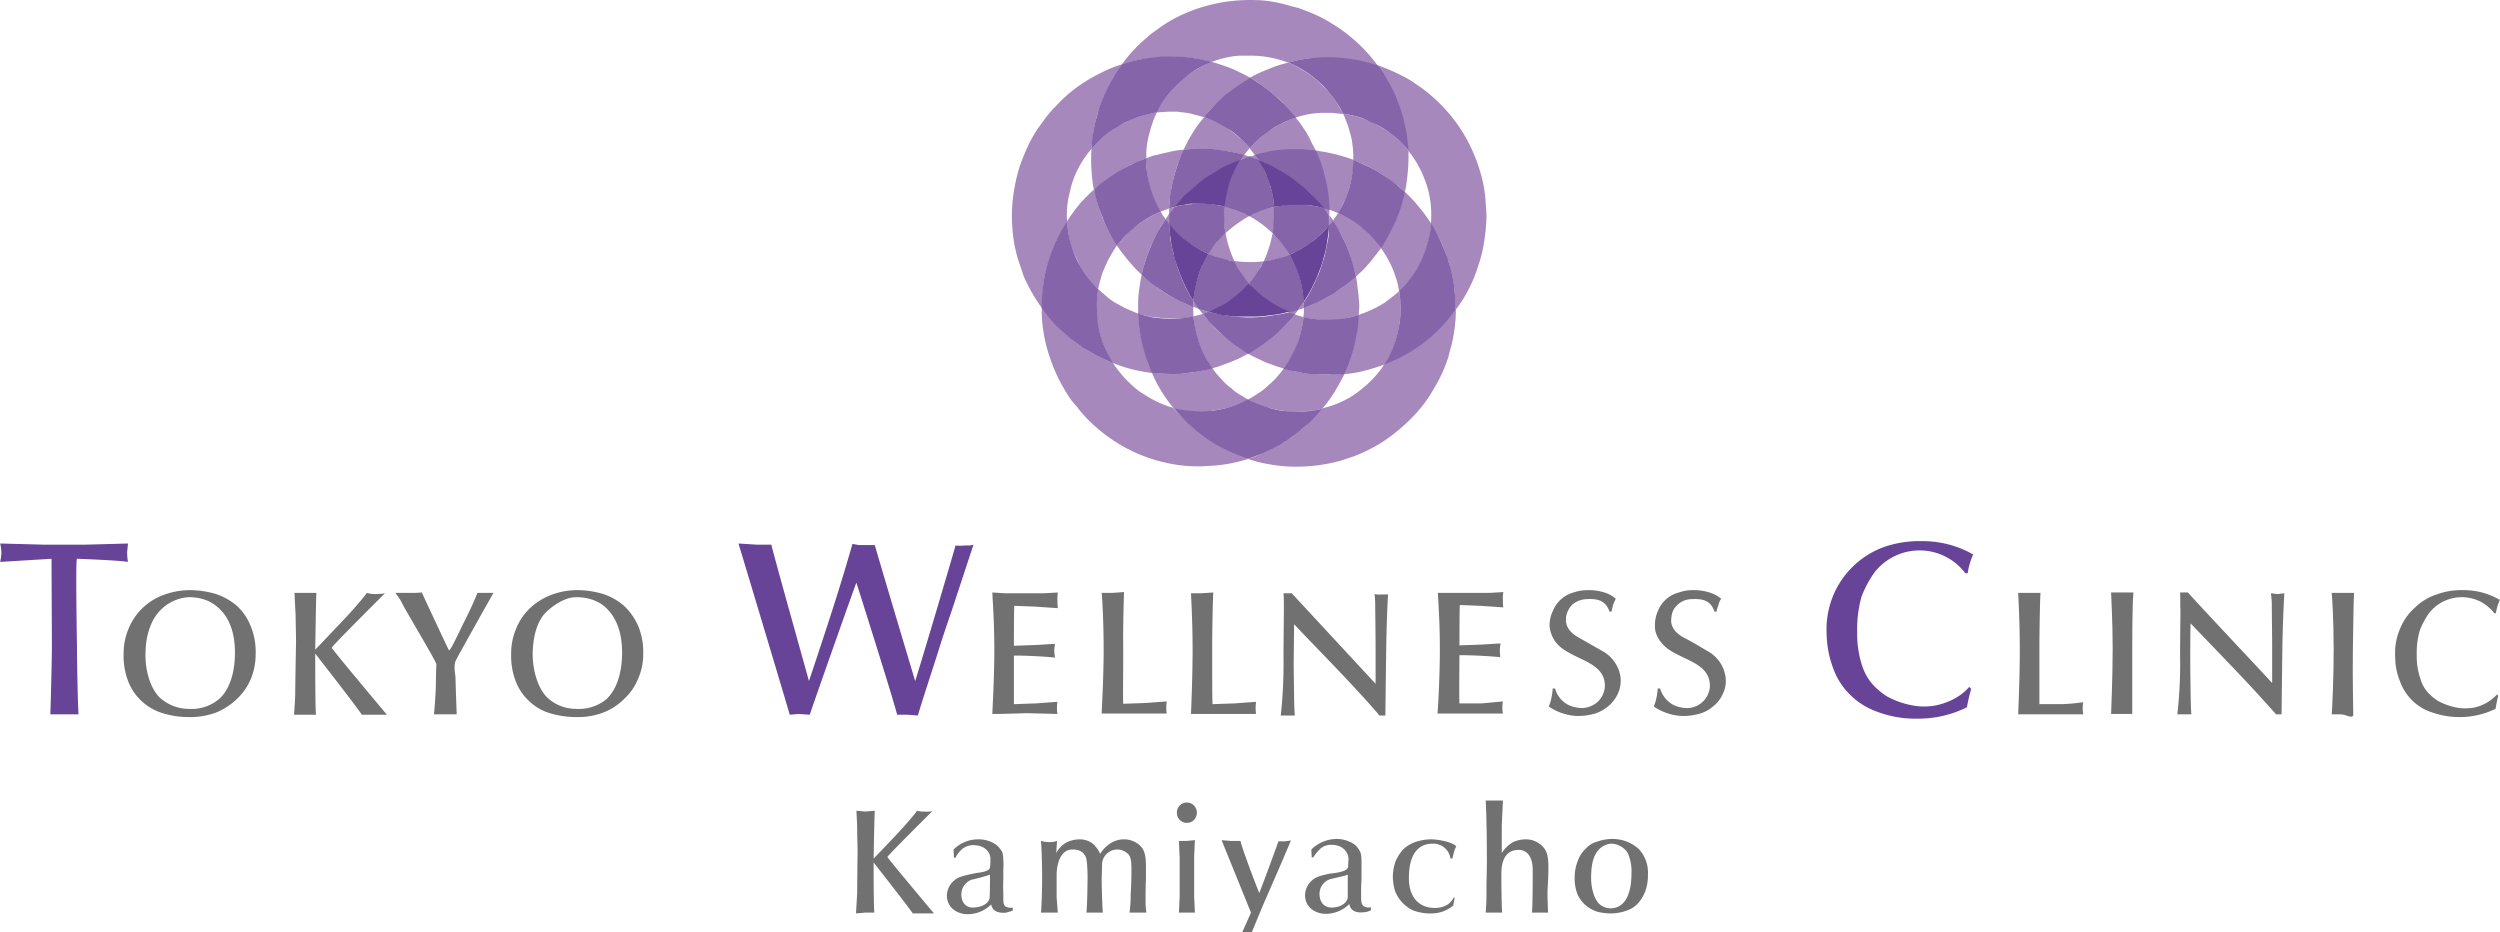 <svg xmlns="http://www.w3.org/2000/svg" width="225mm" height="83.9mm" viewBox="0 0 637.9 237.9"><defs><style>.cls-1{fill:#a688bd;}.cls-2{fill:#8564a9;}.cls-3{fill:#674498;}.cls-4{fill:#727171;}</style></defs><g id="レイヤー_4" data-name="レイヤー 4"><path class="cls-1" d="M304.5,76.8v1.5l.8.3.8.3Z"/><path class="cls-1" d="M331.2,79.1l1.5-.5V76.9Z"/><path class="cls-1" d="M328.7,16l1.6-.4a29.8,29.8,0,0,1,4.7-.8h6.4a39.2,39.2,0,0,1,5.1.7,46.9,46.9,0,0,1,5.1,1.3,45.5,45.5,0,0,0-3.8-4.5,43.6,43.6,0,0,0-5.1-4.4,46.6,46.6,0,0,0-6.5-3.9c-1.7-.8-3.2-1.3-4.7-1.9l-2.3-.6A34.6,34.6,0,0,0,322.1.1a45.4,45.4,0,0,0-8.2.2,41,41,0,0,0-11.7,3.2,34.9,34.9,0,0,0-7.3,4.3,19.9,19.9,0,0,0-2.4,1.9,37.1,37.1,0,0,0-6.3,6.8,32.4,32.4,0,0,1,6.9-1.6,37.8,37.8,0,0,1,5.6-.4,35.2,35.2,0,0,1,7.5.7l3,.6,1.4-.5a23.7,23.7,0,0,1,5.7-1.1h2.6A26.8,26.8,0,0,1,328.7,16Z"/><path class="cls-1" d="M278.5,37.9a42.6,42.6,0,0,0,0,5.5,35.8,35.8,0,0,0,.6,5l1.6-1.3a32.9,32.9,0,0,1,4.7-3.3,38.1,38.1,0,0,1,7.1-3.4,20.3,20.3,0,0,1,.2-3.7,22.2,22.2,0,0,1,.7-3.1,21.9,21.9,0,0,1,.7-2.3,19.8,19.8,0,0,1,1.1-2.6,18.1,18.1,0,0,0-3.2.6l-1.8.6-2.3.9L285,32.3a27.8,27.8,0,0,0-3.9,2.9A18.4,18.4,0,0,0,278.5,37.9Z"/><path class="cls-1" d="M285,62.7l1,1.4,1.8,2.3,1.5,1.7c.9,1,2,2,2,2s.3-1,.6-2.2a18,18,0,0,1,.9-2.8,22.6,22.6,0,0,1,1.3-3.3,34.3,34.3,0,0,1,3.3-5.9l-.8-1.1a5.4,5.4,0,0,1-.4-.8,18,18,0,0,0-2.5,1.2,22.1,22.1,0,0,0-3.3,2.1,20.9,20.9,0,0,0-3.4,3.1A21.7,21.7,0,0,0,285,62.7Z"/><path class="cls-1" d="M359.4,38.5a43.8,43.8,0,0,1-.2,5.5,44.8,44.8,0,0,1-.7,5l-1.6-1.4a52.7,52.7,0,0,0-4.6-3.3,32.2,32.2,0,0,0-7-3.4,22.5,22.5,0,0,0-.2-3.9,13.2,13.2,0,0,0-.6-3,21.9,21.9,0,0,0-.7-2.3c-.7-1.9-1.1-2.7-1.1-2.7a27.2,27.2,0,0,1,3.3.7l1.9.6,2.1.8,2.7,1.5a22.1,22.1,0,0,1,4.1,3.1A14.7,14.7,0,0,1,359.4,38.5Z"/><path class="cls-1" d="M352.4,63.3l-1,1.3-1.8,2.3L348,68.7l-2,1.9a20.5,20.5,0,0,0-.6-2.2l-.8-2.9a28.1,28.1,0,0,0-1.3-3.3,46.8,46.8,0,0,0-3.2-5.9l.8-1.1.5-.8a20.3,20.3,0,0,1,2.4,1.1,29.2,29.2,0,0,1,3.4,2.3,25.2,25.2,0,0,1,3.3,3A16.1,16.1,0,0,1,352.4,63.3Z"/><path class="cls-1" d="M314.9,66.6a30.3,30.3,0,0,0,7.5.1,25.9,25.9,0,0,1-3.7,5.7A21,21,0,0,1,314.9,66.6Z"/><path class="cls-1" d="M328.8,79.7l1.5.6.5-.6.5-.7Z"/><path class="cls-1" d="M339.2,55V53.5l-.7-.2-.7-.2Z"/><path class="cls-1" d="M278.5,38a11.1,11.1,0,0,1,.2-1.8,43.8,43.8,0,0,1,.7-4.6l.7-2.8c.2-.4.3-.9.5-1.4s.4-1.2.7-1.9a33,33,0,0,1,2.2-4.6,49.6,49.6,0,0,1,2.8-4.5,31.8,31.8,0,0,0-5.4,2.2,43.6,43.6,0,0,0-5.9,3.5,37.2,37.2,0,0,0-5.6,5,26.9,26.9,0,0,0-3.2,3.8l-1.4,1.9a35.7,35.7,0,0,0-3.4,6.5,34.9,34.9,0,0,0-2.4,7.9,39.2,39.2,0,0,0-.6,12,33.6,33.6,0,0,0,1.8,8.3l1,3a44.6,44.6,0,0,0,4.7,8.2,53.5,53.5,0,0,1,.5-7.3,52.5,52.5,0,0,1,1.4-5.4,41.4,41.4,0,0,1,3-7c.9-1.6,1.5-2.5,1.5-2.5a12.6,12.6,0,0,1-.1-1.6,22.7,22.7,0,0,1,.7-5.6c.2-.8.4-1.8.7-2.7A25.1,25.1,0,0,1,278.5,38Z"/><path class="cls-1" d="M283.9,92.6a35.3,35.3,0,0,0,5.2,1.7,49.7,49.7,0,0,0,4.9.9l-.8-1.9a36.7,36.7,0,0,1-1.6-5.4,37.1,37.1,0,0,1-1.1-7.8L287,78.6l-2.7-1.5a18.9,18.9,0,0,1-1.9-1.4l-2.3-2s0,.3-.3,3.4a13.4,13.4,0,0,0,0,2c0,.7.1,1.7.1,2.4s.4,2.2.6,3.2,1,3.3,1.6,4.7A13.1,13.1,0,0,0,283.9,92.6Z"/><path class="cls-1" d="M309.3,94l1.7-.5,2.7-1,2.2-.9,2.7-1.4-2.2-1.3L314,87.1l-2.7-2.2a47.3,47.3,0,0,1-4.4-4.8l-1.4.4-1,.2s.1,1.2.3,2.7a37.5,37.5,0,0,0,1,3.9,22.6,22.6,0,0,0,1.9,4.1A16,16,0,0,0,309.3,94Z"/><path class="cls-1" d="M309.2,15.8a51.1,51.1,0,0,1,5.3,1.8c2.9,1.3,4.6,2.3,4.6,2.3L317.2,21a37.5,37.5,0,0,0-4.6,3.4,40.2,40.2,0,0,0-5.4,5.5l-3.7-1-3.1-.4H298l-2.9.2a30.4,30.4,0,0,1,1.7-2.9,16.7,16.7,0,0,1,1.2-1.6,20.9,20.9,0,0,1,1.4-1.7l2.2-2.2a34.4,34.4,0,0,1,4.2-2.9A21.5,21.5,0,0,1,309.2,15.8Z"/><path class="cls-1" d="M330.6,30l1.2,1.5,1.6,2.4c.3.6.8,1.4,1.1,2.1s1.3,2.5,1.3,2.5l-2.3-.2h-3l-3.6.2a40,40,0,0,0-6.6,1.2l-.8-1a4.5,4.5,0,0,0-.7-.9l1.9-1.9a29.9,29.9,0,0,1,3.2-2.6,27.3,27.3,0,0,1,4-2.2A21.8,21.8,0,0,1,330.6,30Z"/><path class="cls-1" d="M322.4,66.8a30.4,30.4,0,0,0,2.3-7.2c2.1,1.6,4.4,5.4,4.4,5.4A29.9,29.9,0,0,1,322.4,66.8Z"/><path class="cls-1" d="M339.1,57.6l1.1-1.3-.5-.7-.5-.7Z"/><path class="cls-1" d="M318.9,40l-1.5-.5s0,.1-.4.6l-.5.7Z"/><path class="cls-1" d="M283.9,92.5l-1.6-.6c-1-.5-2.5-1.2-4.2-2.2l-2.4-1.5-1.2-.9L272.8,86a30.1,30.1,0,0,1-3.6-3.5c-2.1-2.2-3.4-4.1-3.4-3.9a33.5,33.5,0,0,0,.4,5.8,37.4,37.4,0,0,0,1.6,6.6,42.1,42.1,0,0,0,3,7c.9,1.6,1.7,2.9,2.6,4.2l1.6,1.9a34.4,34.4,0,0,0,5,5.2,42,42,0,0,0,6.7,4.7,40,40,0,0,0,11.3,4.2,36.1,36.1,0,0,0,8.6.8l3.5-.2a37.9,37.9,0,0,0,8.4-1.7,38.5,38.5,0,0,1-6.4-2.7,50.3,50.3,0,0,1-4.8-3,34.7,34.7,0,0,1-5.7-4.9l-2.2-2.4-1.3-.4a28.8,28.8,0,0,1-5.3-2.5l-2.2-1.4A29.5,29.5,0,0,1,283.9,92.5Z"/><path class="cls-1" d="M337.4,104.3a34.6,34.6,0,0,0,3.2-4.4c1.6-2.7,2.5-4.5,2.5-4.5l-2.2.2c-1.4,0-3.5.1-5.8-.1a35.7,35.7,0,0,1-7.5-1.5,32.7,32.7,0,0,1-2.5,3l-2.3,2.1a10.5,10.5,0,0,1-2,1.4,15.9,15.9,0,0,1-2.3,1.4,18.2,18.2,0,0,0,2.9,1.4l1.7.6,2.3.6,3.2.5a29.6,29.6,0,0,0,5.1-.1A17.4,17.4,0,0,0,337.4,104.3Z"/><path class="cls-1" d="M346.7,80.5s0-.6.1-1.6,0-1.7-.1-2.8a23,23,0,0,0-.3-2.6c-.1-1.4-.4-3-.4-3l-1.9,1.7-2.4,1.7-3,1.9a34.5,34.5,0,0,1-6,2.7v1.4a5.9,5.9,0,0,0-.1,1.1l2.5.4a24.1,24.1,0,0,0,4,.3,20.9,20.9,0,0,0,4.6-.5Z"/><path class="cls-1" d="M272.3,56.4a50.7,50.7,0,0,1,3.3-4.5,48.3,48.3,0,0,1,3.6-3.6l.5,2.1a44.5,44.5,0,0,0,1.7,5.4,37.4,37.4,0,0,0,3.6,6.8s-.9,1.3-2,3.3a25.1,25.1,0,0,0-1.3,2.8,10.6,10.6,0,0,0-.8,2.3,18.9,18.9,0,0,0-.7,2.9,25.7,25.7,0,0,1-2.4-2.6c-.2-.4-.8-1.1-1.1-1.6a19.9,19.9,0,0,1-1.2-1.9L274.2,65a17.6,17.6,0,0,1-1.5-4.9A15.3,15.3,0,0,1,272.3,56.4Z"/><path class="cls-1" d="M292.4,40.4l1.6-.6,2.9-.7,2.2-.5a23.4,23.4,0,0,1,2.9-.4l-.9,2.2a29.1,29.1,0,0,0-1,2.8,33.7,33.7,0,0,0-.9,3.4,43,43,0,0,0-.9,6.6l-1.3.5-.9.3-1.3-2.3a27.7,27.7,0,0,1-1.4-3.8,20.6,20.6,0,0,1-.8-4.4C292.4,41.7,292.4,40.4,292.4,40.4Z"/><path class="cls-1" d="M324.8,59.6a28.3,28.3,0,0,0-6.1-4.5,24.9,24.9,0,0,1,6.4-2.3,18,18,0,0,1,.1,3.2A15.9,15.9,0,0,1,324.8,59.6Z"/><path class="cls-1" d="M321.1,40.8l-.8-1.3-.7.3-.8.2Z"/><path class="cls-1" d="M298.3,54.6l-.9,1.3s0,.1.4.6l.6.7Z"/><path class="cls-1" d="M337.4,104.2l-1.1,1.3-3.4,3.4a23.1,23.1,0,0,1-2.3,1.8l-1,.8-1.8,1.2a41.3,41.3,0,0,1-4.5,2.5,37.2,37.2,0,0,1-4.9,1.9,31.5,31.5,0,0,0,5.6,1.4,37.1,37.1,0,0,0,6.7.6,41.6,41.6,0,0,0,7.7-.7,30.6,30.6,0,0,0,4.8-1.2l2.4-.8a43.1,43.1,0,0,0,6.5-3.2,41.9,41.9,0,0,0,6.5-5,35.7,35.7,0,0,0,7.5-9.4,35.9,35.9,0,0,0,3.5-7.8c.2-.9.5-2,.8-3a41.1,41.1,0,0,0,1.1-9.1,36,36,0,0,1-4.7,5.3A36.4,36.4,0,0,1,356,91.7l-2.8,1.2a10.8,10.8,0,0,1-.8,1.3,28.4,28.4,0,0,1-4,4.3l-2.1,1.7A24.8,24.8,0,0,1,337.4,104.2Z"/><path class="cls-1" d="M365.2,57.1a38.1,38.1,0,0,0-3.4-4.6,32.8,32.8,0,0,0-3.4-3.6l-.5,2a33.7,33.7,0,0,1-1.8,5.4,40.5,40.5,0,0,1-3.8,6.9,29.7,29.7,0,0,1,2,3.2,25.1,25.1,0,0,1,1.3,2.8l.8,2.3a25.2,25.2,0,0,1,.6,2.9,15.9,15.9,0,0,0,2.2-2.3l1.2-1.5c.3-.5.9-1.4,1.2-2a27.4,27.4,0,0,0,1.5-2.9,35.3,35.3,0,0,0,1.6-4.9A20.3,20.3,0,0,0,365.2,57.1Z"/><path class="cls-1" d="M345.4,40.8l-1.7-.6-2.8-.8-2.3-.5-2.9-.5s.5,1.1.9,2.3.6,1.8.9,2.8a29.7,29.7,0,0,1,.9,3.5,50,50,0,0,1,.8,6.5l1.3.5,1,.4a22,22,0,0,0,1.2-2.4,15.8,15.8,0,0,0,1.5-3.7,31,31,0,0,0,1-4.5A28.5,28.5,0,0,0,345.4,40.8Z"/><path class="cls-1" d="M299.4,104.1a38,38,0,0,1-3.2-4.5,34.1,34.1,0,0,1-2.3-4.5l2.1.2a53.3,53.3,0,0,0,5.7,0,34.6,34.6,0,0,0,7.6-1.4,20.2,20.2,0,0,0,2.5,3,12,12,0,0,0,2.3,2.1,11.2,11.2,0,0,0,1.9,1.5l2.5,1.5a19.8,19.8,0,0,1-3.2,1.4l-1.8.6-2.2.5-3.1.5a28.4,28.4,0,0,1-5-.1A14,14,0,0,1,299.4,104.1Z"/><path class="cls-1" d="M290.4,80.1V78.3c0-.8,0-1.9.1-3s.2-1.5.3-2.3.5-2.9.5-2.9l1.8,1.5,2.4,1.9a20.8,20.8,0,0,0,2.9,1.9,43.6,43.6,0,0,0,6.1,2.9,6.1,6.1,0,0,0,0,1.4v1.1l-2.8.5h-4l-4.4-.5Z"/><path class="cls-1" d="M318.8,55.1a34.5,34.5,0,0,0-6.1,4.4,26.7,26.7,0,0,1-.4-6.9A26,26,0,0,1,318.8,55.1Z"/><path class="cls-1" d="M299.7,52.8l-1.4.4v1.5Z"/><path class="cls-1" d="M305.9,78.8a9.1,9.1,0,0,0,1,1.3l.7-.2.8-.3Z"/><path class="cls-1" d="M365.1,57.1a10.2,10.2,0,0,1,.8,1.4,25.6,25.6,0,0,1,2.2,4.2c.3.8.7,1.7,1,2.7s.3.9.5,1.3a19.4,19.4,0,0,1,.5,2,35.2,35.2,0,0,1,1,5.1c.3,3,.3,5.3.3,5.3a32.6,32.6,0,0,0,3.2-5,34.8,34.8,0,0,0,2.6-6.3,35.7,35.7,0,0,0,1.7-7.5,43.8,43.8,0,0,0,.4-5c0-.6-.1-2.6-.2-3.4a30.9,30.9,0,0,0-.9-6.2,41.7,41.7,0,0,0-2.7-7.7,39.4,39.4,0,0,0-6.7-10.1,40.5,40.5,0,0,0-6.4-5.7l-2.5-1.7a50.4,50.4,0,0,0-8.5-3.9,48,48,0,0,1,3.7,6.2,36.3,36.3,0,0,1,2.1,5.3,35.6,35.6,0,0,1,1.7,7.4l.3,2.8,1.1,1.4a28.6,28.6,0,0,1,2.8,5c.3.8.7,1.7,1,2.7A25.2,25.2,0,0,1,365.1,57.1Z"/><path class="cls-1" d="M328.7,16a27.8,27.8,0,0,0-5.2,1.7,34.6,34.6,0,0,0-4.5,2.1l1.7,1.1a53.1,53.1,0,0,1,4.5,3.4,39.5,39.5,0,0,1,5.4,5.7,23,23,0,0,1,6.7-1.2h2.5l3,.3-1.6-2.7a15.3,15.3,0,0,0-1.1-1.6,13,13,0,0,0-1.5-1.8l-2.3-2.3a27.1,27.1,0,0,0-4.2-3A23.8,23.8,0,0,0,328.7,16Z"/><path class="cls-1" d="M307.2,29.9l-1,1.3c-.5.6-1.1,1.5-1.7,2.4l-1.2,2L302,38.2l2.4-.2h2.8a21.9,21.9,0,0,1,3.6.3,33.9,33.9,0,0,1,6.6,1.3l.9-1.1.6-.8-1.8-1.9-3.2-2.6a28.1,28.1,0,0,0-3.9-2.3A19.7,19.7,0,0,0,307.2,29.9Z"/><path class="cls-1" d="M353.3,93a50.1,50.1,0,0,1-5.5,1.7,33.1,33.1,0,0,1-4.9.8l.8-2a35.1,35.1,0,0,0,1.7-5.4,29.4,29.4,0,0,0,1.1-7.7,29.1,29.1,0,0,0,6.4-2.9,15.6,15.6,0,0,0,1.9-1.4,23.1,23.1,0,0,0,2.2-1.8,26.3,26.3,0,0,1,.4,3.3v2a16.4,16.4,0,0,1-.2,2.2c-.2,1.4-.3,2.1-.5,3.1a30,30,0,0,1-1.6,4.8A22.8,22.8,0,0,1,353.3,93Z"/><path class="cls-1" d="M327.7,94.1l-1.9-.6-2.8-1-2.1-1a21.2,21.2,0,0,1-2.5-1.3l2-1.2,2.5-1.7a28.8,28.8,0,0,0,2.7-2.2,42.9,42.9,0,0,0,4.7-4.9l1.2.4,1.1.3a26.3,26.3,0,0,1-.4,2.9,23.3,23.3,0,0,1-1.1,3.9,21.4,21.4,0,0,1-1.9,4A24.1,24.1,0,0,1,327.7,94.1Z"/><path class="cls-1" d="M312.7,59.4a28.3,28.3,0,0,0,2.3,7.3,23.4,23.4,0,0,1-6.7-1.9A25.9,25.9,0,0,1,312.7,59.4Z"/></g><g id="レイヤー_3" data-name="レイヤー 3"><path class="cls-2" d="M321.2,40.9l-.4-.6-.5-.7,2.6-.6,3.1-.5c1-.1,3.1-.3,5.1-.3a35.1,35.1,0,0,1,4.7.3s.6,1.3,1.3,3.2a35.7,35.7,0,0,1,1,3.5,32.6,32.6,0,0,1,.9,4.7c.2,2,.3,3.7.3,3.7l-1.5-.4a38,38,0,0,0-2.5-2.9L333,48.1c-.7-.6-1.6-1.4-2.6-2.1s-3.1-2-4.3-2.7l-3-1.6Z"/><path class="cls-2" d="M309.3,15.8a43.4,43.4,0,0,0-4.3-.9,39,39,0,0,0-18.7,1.5,25.8,25.8,0,0,0-2.3,3.5,34.8,34.8,0,0,0-2.4,4.7l-.5,1.2a33,33,0,0,0-1.2,3.8,34.2,34.2,0,0,0-.9,3.8,28,28,0,0,0-.5,4.6,25.2,25.2,0,0,1,5.4-4.9l3.2-1.9,3.2-1.3a30.1,30.1,0,0,1,4.9-1.2,20.8,20.8,0,0,1,1.2-2.2,25.9,25.9,0,0,1,4.4-5.3,28.3,28.3,0,0,1,4.8-3.7A27.7,27.7,0,0,1,309.3,15.8Z"/><path class="cls-2" d="M279.2,48.3s.1.7.3,1.7a33.3,33.3,0,0,0,1.8,5.4,23,23,0,0,0,1.5,3.5,31,31,0,0,0,2.2,3.8,25.7,25.7,0,0,1,3.3-3.6l2.1-1.8a26,26,0,0,1,5.8-3.3,26.7,26.7,0,0,1-2.7-6.2,27.4,27.4,0,0,1-.8-3.7,20,20,0,0,1-.2-3.7l-1.4.5a12.2,12.2,0,0,0-2.4,1.1,35.6,35.6,0,0,0-3.8,2l-1.7,1.1-1.1.8A24.6,24.6,0,0,0,279.2,48.3Z"/><path class="cls-2" d="M298.3,57.1l-.4-.6-.5-.6L296,58.1a23.7,23.7,0,0,0-1.5,2.8,44.3,44.3,0,0,0-1.9,4.7,41.3,41.3,0,0,0-1.3,4.5s1,1,2.6,2.3l3,2.1c1.2.8,2.7,1.6,4.2,2.4l3.4,1.5V76.8s-.8-1.2-1.9-3.3a52.6,52.6,0,0,1-2.4-6c-.6-2-1-3.6-1.3-5s-.3-1.9-.4-3.3Z"/><path class="cls-2" d="M328.7,16a34.1,34.1,0,0,1,4.4-1,40.2,40.2,0,0,1,18.5,1.7,21.4,21.4,0,0,1,2.4,3.7,31.9,31.9,0,0,1,2.3,4.5c.1.4.4,1,.5,1.4a35.6,35.6,0,0,1,1.3,3.9c.3,1.3.6,2.7.8,3.8.4,2.7.5,4.4.5,4.4a26.1,26.1,0,0,0-4.8-4.5,17.3,17.3,0,0,0-3.4-2.1l-3.5-1.6a27.7,27.7,0,0,0-5-1.2,18.3,18.3,0,0,0-1.3-2.3l-1-1.5a32.1,32.1,0,0,0-3.2-3.7,28.3,28.3,0,0,0-4.8-3.7A22.7,22.7,0,0,0,328.7,16Z"/><path class="cls-2" d="M358.5,49a12.9,12.9,0,0,1-.4,1.7,36.8,36.8,0,0,1-1.8,5.4c-.6,1.4-1.1,2.3-1.7,3.5a34.2,34.2,0,0,1-2.2,3.7,34.2,34.2,0,0,0-3.2-3.7l-2.1-1.8a24.7,24.7,0,0,0-5.7-3.4,24.8,24.8,0,0,0,2.8-6.2,23.3,23.3,0,0,0,.8-3.6,30,30,0,0,0,.3-3.8l1.4.6,2.4,1.1a28.5,28.5,0,0,1,3.7,2.1l1.7,1.1,1.1.8Z"/><path class="cls-2" d="M339.1,57.5l.6-.6.4-.6a17.4,17.4,0,0,1,1.4,2.2l1.4,2.8a29.8,29.8,0,0,1,1.9,4.7c.8,2.6,1.2,4.6,1.2,4.6a22.6,22.6,0,0,1-2.7,2.2l-3,2.1c-1.2.7-2.7,1.6-4.2,2.3l-3.4,1.4V77.1a24.3,24.3,0,0,0,2-3.4c.4-.8.8-1.6,1.3-2.8a18.3,18.3,0,0,0,1.2-3.1,26.5,26.5,0,0,0,1.3-5,22.4,22.4,0,0,0,.6-3.3C339.1,58.4,339.1,57.5,339.1,57.5Z"/><path class="cls-2" d="M315,66.7l-1.2-.2-2.1-.6-1.8-.5-1.5-.6a19.3,19.3,0,0,0-2.4,4.8,28,28,0,0,0-.9,3.1,25.5,25.5,0,0,0-.6,4.1l.7,1.1.7,1,1.2.3,1.2.4a21.9,21.9,0,0,0,5.4-2.7,23.3,23.3,0,0,0,5-4.6,20.2,20.2,0,0,1-2-2.7,9.9,9.9,0,0,1-1.1-1.7A10.7,10.7,0,0,1,315,66.7Z"/><path class="cls-2" d="M322.4,66.7a6.1,6.1,0,0,0-.5,1.1l-1.2,1.8-1.1,1.6-.9,1.1a8.6,8.6,0,0,0,1.3,1.6,13.7,13.7,0,0,0,2.3,2,17.3,17.3,0,0,0,2.8,1.9,18.7,18.7,0,0,0,3.9,1.9l1-.2,1.2-.4.7-1,.8-1.1a31.8,31.8,0,0,0-1-6,23,23,0,0,0-2.7-6,25.7,25.7,0,0,1-3.2,1l-2,.5Z"/><path class="cls-2" d="M272.3,56.4a35.3,35.3,0,0,0-2.2,3.8,39.2,39.2,0,0,0-4.3,18.4c.3.4,1.2,1.7,2.5,3.2s2.5,2.6,3.7,3.6l1,.9,3.3,2.4,3.3,1.9a33.7,33.7,0,0,0,4.4,2,25.5,25.5,0,0,1-3.1-6.7,29.8,29.8,0,0,1-.8-3.6,28.8,28.8,0,0,1-.2-3.4,24.9,24.9,0,0,1,.3-5L278.5,72a27.7,27.7,0,0,1-3.8-5.8,27.8,27.8,0,0,1-1.9-5.8A20.1,20.1,0,0,1,272.3,56.4Z"/><path class="cls-2" d="M293.9,95.1a7.2,7.2,0,0,0,1.8.2,47.3,47.3,0,0,0,5.7.1l3.8-.5a31.7,31.7,0,0,0,4.2-.9,28.8,28.8,0,0,1-2.4-4c-.4-.8-.8-1.9-1.1-2.7a34.7,34.7,0,0,1-1.4-6.6,27.5,27.5,0,0,1-6.6.7l-3.8-.4a30.4,30.4,0,0,1-3.7-1s0,.7.1,1.6.1,1.6.3,2.6a25.5,25.5,0,0,0,.8,4.2c.1.5.3,1.2.5,1.9l.4,1.3C293.2,93.5,293.9,95.2,293.9,95.1Z"/><path class="cls-2" d="M308.3,79.6l-.7.2-.7.3,1.6,2,2.2,2.2a40.7,40.7,0,0,0,3.9,3.4c2.2,1.6,3.9,2.6,3.9,2.6a32.6,32.6,0,0,0,3-1.9c1-.6,1.9-1.4,2.9-2.1a34.6,34.6,0,0,0,3.5-3.3c1.3-1.3,2.5-2.8,2.5-2.8l-1.5-.5a24.1,24.1,0,0,1-3.7.7,33,33,0,0,1-6.4.6,37.1,37.1,0,0,1-5.3-.4l-3.3-.6Z"/><path class="cls-2" d="M319,19.8l1.5,1a39.4,39.4,0,0,1,4.6,3.4l2.8,2.6c1.8,1.9,2.8,3.2,2.8,3.2a26,26,0,0,0-4.4,1.9,12,12,0,0,0-2.4,1.5,25.8,25.8,0,0,0-5,4.4,26.8,26.8,0,0,0-5-4.6l-3.3-1.9a25.6,25.6,0,0,0-3.4-1.4,6.4,6.4,0,0,1,.9-1.1l1.8-2c.9-.9,1.9-1.9,3.1-2.9l1.6-1.2,1.1-.8Z"/><path class="cls-2" d="M324.8,59.6l.8.9a13.1,13.1,0,0,1,1.4,1.6l1.1,1.5A10.2,10.2,0,0,1,329,65l1.8-.8,2.7-1.6a25.6,25.6,0,0,0,2.6-2,35.7,35.7,0,0,0,3-3V54.9l-.6-.9-.7-.9a27.2,27.2,0,0,0-6.3-.9,21.1,21.1,0,0,0-6.5.7s.1,2.2,0,3.4-.1,1.3-.1,2A5.9,5.9,0,0,0,324.8,59.6Z"/><path class="cls-2" d="M299.5,104.1s1.1,1.4,2.9,3.3a40,40,0,0,0,16,9.7l3.9-1.4a51.6,51.6,0,0,0,4.7-2.4,4.1,4.1,0,0,1,1.1-.7l3.3-2.4,2.9-2.5c1.9-1.9,3.1-3.4,3.1-3.4a23.6,23.6,0,0,1-7.2.7,21.7,21.7,0,0,1-3.8-.3,16.6,16.6,0,0,1-3.3-.9,23.4,23.4,0,0,1-4.6-1.9l-2.3,1.1a26.4,26.4,0,0,1-6.7,1.8,31,31,0,0,1-6.1,0A20.3,20.3,0,0,1,299.5,104.1Z"/><path class="cls-2" d="M343,95.5l.7-1.6a47.4,47.4,0,0,0,1.8-5.4c.4-1.5.5-2.5.8-3.8a31.3,31.3,0,0,0,.4-4.3,26,26,0,0,1-4.7,1l-2.8.2a26.6,26.6,0,0,1-6.6-.7,28.6,28.6,0,0,1-1.5,6.6,35.4,35.4,0,0,1-1.6,3.4,21,21,0,0,1-2,3.2l1.4.4,2.6.5a26.2,26.2,0,0,0,4.3.6h3.3C341.1,95.7,343,95.5,343,95.5Z"/><path class="cls-2" d="M318.8,55.2l1-.6,2-.8,1.8-.6,1.5-.4a13.5,13.5,0,0,0-.2-2,15.5,15.5,0,0,0-.7-3.1,19.2,19.2,0,0,0-1.1-3.1,27.6,27.6,0,0,0-2-3.9l-1-.3-1.2-.5-1.1.4-1.3.5a24.1,24.1,0,0,0-2.7,5.5,21.4,21.4,0,0,0-1.4,6.4l3.2,1,1.9.8Z"/><path class="cls-2" d="M353.2,93s1.7-.6,4-1.7a39.1,39.1,0,0,0,14.2-12.2,25.6,25.6,0,0,0-.2-4.4,28.5,28.5,0,0,0-.8-5.1l-.3-1.3c-.4-1.3-.8-2.7-1.3-3.9s-1-2.5-1.5-3.5a39.7,39.7,0,0,0-2.1-3.9,29.6,29.6,0,0,1-1.6,7.1,24.3,24.3,0,0,1-1.6,3.6,17.2,17.2,0,0,1-1.8,2.9,22.2,22.2,0,0,1-3.2,3.7,17.9,17.9,0,0,1,.3,2.5,24,24,0,0,1-.4,6.8,27.4,27.4,0,0,1-1.8,5.9A20.5,20.5,0,0,1,353.2,93Z"/><path class="cls-2" d="M337.7,53.1l.7.2.8.2a21.8,21.8,0,0,0-.2-2.6c-.1-.9-.2-1.9-.4-3.1a47.7,47.7,0,0,0-1.2-4.9c-.8-2.6-1.6-4.5-1.6-4.5l-3.5-.3h-3.7a41.9,41.9,0,0,0-4.7.5l-3.7.9.9,1.2a30.6,30.6,0,0,1,3.5,1.6,39.8,39.8,0,0,1,5.5,3.4,39.1,39.1,0,0,1,4,3.3l2.3,2.4Z"/><path class="cls-2" d="M312.7,59.5a8.9,8.9,0,0,0-.2-1.1c0-.4-.1-1.4-.1-2.2s-.1-1.3-.1-1.9.2-1.6.2-1.6l-2.1-.4a16.3,16.3,0,0,0-3.1-.3,18.2,18.2,0,0,0-3.3.1,21.4,21.4,0,0,0-4.3.7l-.7.9-.7.9v2.6a22.6,22.6,0,0,0,4.4,4.3,24.3,24.3,0,0,0,5.7,3.3s1.2-1.9,1.9-2.8l1.4-1.5A7.8,7.8,0,0,1,312.7,59.5Z"/><path class="cls-2" d="M299.8,52.8l-.8.2-.7.2s.1-1.1.2-2.6.3-1.9.5-3.1a36.8,36.8,0,0,1,1.3-4.9,31.7,31.7,0,0,1,1.7-4.4,26.6,26.6,0,0,1,3.4-.2c1.2-.1,2.2,0,3.7,0a57.8,57.8,0,0,1,8.4,1.5l-.9,1.3a36.2,36.2,0,0,0-3.6,1.6l-2.7,1.5a18.6,18.6,0,0,0-2.8,1.8c-1.7,1.2-2.9,2.3-4,3.2l-2.4,2.4Z"/></g><g id="レイヤー_5" data-name="レイヤー 5"><path class="cls-3" d="M308.4,64.8a23.2,23.2,0,0,1-5.4-3.2,17.5,17.5,0,0,1-2-1.6,38.4,38.4,0,0,1-2.7-2.9c.1.9.2,3,.4,3.7a16.1,16.1,0,0,0,.6,3.3l.3,1.5a25.2,25.2,0,0,0,1,3,36.5,36.5,0,0,0,1.4,3.5,35.4,35.4,0,0,0,2.5,4.7,29.1,29.1,0,0,1,.8-4.6,23.9,23.9,0,0,1,1.4-4.3C307.7,65.9,308.4,64.8,308.4,64.8Z"/><path class="cls-3" d="M329,65a27.9,27.9,0,0,0,5.4-3.1,10.8,10.8,0,0,0,2-1.6,17.9,17.9,0,0,0,2.7-2.8,21,21,0,0,1-.4,3.7,27.9,27.9,0,0,1-.6,3.3c-.1.5-.3.9-.4,1.5a25.2,25.2,0,0,1-1,3,36.8,36.8,0,0,1-1.5,3.5,30.7,30.7,0,0,1-2.6,4.6,22,22,0,0,0-.3-3.1l-.3-1.5a21.6,21.6,0,0,0-1.4-4.3A24.6,24.6,0,0,0,329,65Z"/><path class="cls-3" d="M318.6,72.3a26.3,26.3,0,0,1-4.6,4.2,13.5,13.5,0,0,1-2.2,1.4l-3.5,1.7,3.5.8,3.3.4h4.7a23.8,23.8,0,0,0,3.9-.3l1.6-.2a22.5,22.5,0,0,0,3.7-.8,25.8,25.8,0,0,1-4.2-2.1,31.8,31.8,0,0,1-3.7-2.7Z"/><path class="cls-3" d="M325.1,52.8a23.6,23.6,0,0,0-1.1-5.7l-1-2.7a25.3,25.3,0,0,0-2-3.6,24.3,24.3,0,0,1,3.7,1.6l2.8,1.6,1.4.9a25.5,25.5,0,0,1,2.6,1.9,22.6,22.6,0,0,1,2.8,2.5,28.6,28.6,0,0,1,3.6,3.9,17.8,17.8,0,0,0-3-.7l-1.5-.2h-4.6Z"/><path class="cls-3" d="M312.5,52.7a31,31,0,0,0-6.2-.7h-2.6l-4,.7,2.5-2.8,2.4-2.1,1.3-1.1a19.7,19.7,0,0,1,2.6-1.9l3.3-2a45.7,45.7,0,0,1,4.8-2.1,27.7,27.7,0,0,0-1.5,2.7l-.6,1.3a22.5,22.5,0,0,0-1.4,4.4A26.9,26.9,0,0,0,312.5,52.7Z"/><path class="cls-3" d="M501.9,180.5a28,28,0,0,1-12.9,2.9,27.2,27.2,0,0,1-9.8-1.7,18.4,18.4,0,0,1-7-4.3,17.7,17.7,0,0,1-4.4-6.8,26.4,26.4,0,0,1-1.7-8.8,22.8,22.8,0,0,1,1.8-10.1A22.3,22.3,0,0,1,481,139.5a27.7,27.7,0,0,1,9.4-1.4,25.9,25.9,0,0,1,13.1,3.4,17.9,17.9,0,0,0-1.4,4.8h-.6a14.6,14.6,0,0,0-23.2-.2,27.7,27.7,0,0,0-3.3,6.2,31.1,31.1,0,0,0-1.1,9.1,25.9,25.9,0,0,0,1.3,8.6c.8,2.3,2.1,4.9,6.1,7.6a21.5,21.5,0,0,0,7.9,2.6,16.7,16.7,0,0,0,4.9-.2c5.6-1.3,7.7-4,8.4-4.7l.5.5A48.2,48.2,0,0,0,501.9,180.5Z"/><path class="cls-3" d="M206.6,182.4l-2.9-.2-2.2.2c-.5-1.8-12.9-43.2-13.1-43.7l4.8.3h3.6c.6,2.7,9,32.6,9.6,34.8,0,0,3-8.9,5.9-17.9s5-16.4,5.2-17.1l1.6.3h4.1c.2.9,10.3,34.7,10.3,34.7.9-2.6,10-33.3,10.3-34.6a8.7,8.7,0,0,0,2.3,0h1.4l.9-.2c-.3.8-5.1,15.5-6.1,18.4s-2,5.9-2.9,8.8-4.6,14.1-5.2,16.4l-2.6-.2h-2.7c-1.3-5.1-10.4-33.7-10.4-33.7C217.7,150.7,207.3,180.2,206.6,182.4Z"/><path class="cls-3" d="M13.1,142.6,0,143.4a15.2,15.2,0,0,0,.3-2.1,11.4,11.4,0,0,0-.3-2.6l11.4.3H21.6l11-.3c0,.5-.2,1.9-.2,2.4a17.9,17.9,0,0,0,.2,2.3c-2.1-.4-12.6-.8-13-.8s0,22.4,0,22.4c0,3.5.2,14.7.4,17.3H12.8c.1-2.6.4-14,.4-17.5C13.2,164.8,13.1,143.3,13.1,142.6Z"/></g><g id="レイヤー_7" data-name="レイヤー 7"><path class="cls-4" d="M80.6,182.4H75c.1-1.9.3-4,.3-6s.2-12.5.2-12.5c0-2.5-.1-4.8-.1-6.7l-.3-5.9h5.6c-.1.9-.3,14.5-.3,14.5s4.1-4.3,7.5-7.9,5.5-6.3,5.7-6.6a6.6,6.6,0,0,0,2.1.3,12.9,12.9,0,0,0,2.5-.2c-.5.5-12.8,12.7-13.6,13.9,1,1.5,13.5,16.4,14.1,17.1H92.3c-1.5-2.3-11.9-15.6-11.9-15.6C80.4,170.1,80.4,181,80.6,182.4Z"/><path class="cls-4" d="M223.1,232.9h-2.4l-2.3.2.3-5.1c0-1.6.1-10.5.1-10.5,0-2.1-.1-4-.1-5.6s-.1-3.3-.2-5l2.3.2,2.4-.2c-.1.8-.3,12.2-.3,12.2s3.5-3.6,6.3-6.6,4.6-5.3,4.8-5.6a5.4,5.4,0,0,0,1.7.2,6.9,6.9,0,0,0,2.2-.1c-.4.4-10.8,10.7-11.5,11.7.9,1.3,11.4,13.8,11.9,14.4h-5.4c-1.3-1.9-10-13-10-13C222.9,222.6,222.9,231.8,223.1,232.9Z"/><path class="cls-4" d="M31.5,166.9a16.1,16.1,0,0,1,1.2-6.3,15.3,15.3,0,0,1,8.8-8.7,19.4,19.4,0,0,1,7-1.3,23.9,23.9,0,0,1,6.6,1,16.2,16.2,0,0,1,5.3,3,14.1,14.1,0,0,1,3.5,5.1,17.3,17.3,0,0,1,1.3,7.1,16.9,16.9,0,0,1-1.2,6.4,15.4,15.4,0,0,1-3.5,5.1,17.5,17.5,0,0,1-5.3,3.5,19.1,19.1,0,0,1-6.8,1.2,22.9,22.9,0,0,1-6.6-.9,13.7,13.7,0,0,1-9-7.9A18,18,0,0,1,31.5,166.9Zm28.4.4c.2-7.2-2.4-10.5-4-12s-3.9-2.9-7.8-2.9a11,11,0,0,0-8.2,4.5c-.3.4-2.7,3.5-2.8,9.5-.2,3.9.9,8.8,3.5,11.5a11,11,0,0,0,7.5,3,10.9,10.9,0,0,0,7.5-2.3C56.8,177.7,59.7,174.6,59.9,167.3Z"/><path class="cls-4" d="M130.4,166.9a16.1,16.1,0,0,1,1.2-6.3,15.1,15.1,0,0,1,3.4-5.2,16.8,16.8,0,0,1,5.4-3.5,18.8,18.8,0,0,1,6.9-1.3,22.8,22.8,0,0,1,6.6,1,15.3,15.3,0,0,1,5.3,3,15.7,15.7,0,0,1,3.6,5.1,17.3,17.3,0,0,1,1.3,7.1,15.3,15.3,0,0,1-1.3,6.4,14.1,14.1,0,0,1-3.5,5.1,15.3,15.3,0,0,1-5.3,3.5,18.3,18.3,0,0,1-6.8,1.2,23.9,23.9,0,0,1-6.6-.9,13.1,13.1,0,0,1-5.3-2.9,13.4,13.4,0,0,1-3.6-5A18,18,0,0,1,130.4,166.9Zm28.3.4c.2-7.2-2.4-10.5-3.9-12s-4-2.9-7.8-2.9-7.6,3.6-8.3,4.5-2.6,3.5-2.8,9.5c-.1,3.9,1,8.8,3.6,11.5a10.7,10.7,0,0,0,7.4,3,11.1,11.1,0,0,0,7.6-2.3C155.6,177.7,158.5,174.6,158.7,167.3Z"/><path class="cls-4" d="M121.8,151.3h4.1c-.5.8-8.9,15.8-9.6,17.2s-.1,3.7-.1,4.5.2,6.5.3,9.3h-5.8c.2-2,.5-5.9.5-8.6,0-.9.1-3.5.1-4.2s-7.9-13.8-8.6-15.3-1.5-2.3-1.8-2.9h3.5a30.1,30.1,0,0,0,3.2-.1c.5,1.1,6.6,14.2,6.9,14.7s2.3-4,4.3-8S121.6,151.8,121.8,151.3Z"/><path class="cls-4" d="M366.9,151.3h13.2l3.5-.2a8.6,8.6,0,0,0-.1,2.2,7.6,7.6,0,0,0,.1,1.7l-5.9-.4-5.2-.2c-.1,1.7-.1,8.6-.1,10.3l5.5-.2,5-.3a11,11,0,0,0-.2,1.8c0,.6.1,1.1.1,1.7-3.4-.3-7-.5-10.4-.5,0,1-.1,10.5,0,12.3h5.7l5.4-.5a8,8,0,0,0,0,3.1H366.8c.1-1,.6-8.9.6-16.5S366.9,152.2,366.9,151.3Z"/><path class="cls-4" d="M253.2,151.2l3.2.2h10l3.5-.2a19.4,19.4,0,0,0-.1,2.2c0,.7.1,1.5.1,1.8l-5.9-.4-5.2-.2c-.1,1.6-.1,8.5-.1,10.2l5.6-.2,4.9-.3a11,11,0,0,0-.2,1.8,9.9,9.9,0,0,0,.2,1.7c-3.5-.3-7.1-.5-10.5-.5v12.4l5.7-.2,5.4-.4a10.6,10.6,0,0,0,0,3.1l-7.7-.2-7.1.2h-1.8c0-1,.5-8.8.5-16.4S253.2,152.2,253.2,151.2Z"/><path class="cls-4" d="M327.6,155.6c0-1.4,0-3.3-.1-4.2h2.1L351,174.5v-9.8c0-1.5-.1-9.8-.1-10.6s-.1-2.2-.2-2.5a5.5,5.5,0,0,0,1.8.1h1.7c-.1.6-.4,7.3-.5,14.6s-.2,16.3-.2,16.3H352c-6.2-7.3-14.8-15.9-21.8-23.3,0,.9-.1,9.9-.1,9.9,0,1.8.1,7.7.1,8.6s.1,4.4.2,4.8h-3.6a122.6,122.6,0,0,0,.7-15C327.5,165,327.6,155.6,327.6,155.6Z"/><path class="cls-4" d="M556.4,155.6c-.1-1.4,0-3.4-.1-4.4h2c3.3,3.7,18.1,19.4,21.5,23.1v-9.8c0-1.5-.1-9.7-.1-10.6s-.2-2.2-.2-2.5l1.7.2,1.7-.2c0,.6-.4,6.7-.5,14.6s-.2,16.3-.2,16.3h-1.4c-6.3-7.2-14.8-15.9-21.8-23.2-.1.8-.1,9.9-.1,9.9,0,1.8.1,7.7.1,8.5s.1,4.5.2,4.8h-3.6a112.4,112.4,0,0,0,.7-15C556.3,164.8,556.4,155.6,556.4,155.6Z"/><path class="cls-4" d="M431.6,152.9a5.3,5.3,0,0,0-3.5,1.4,4.7,4.7,0,0,0-1.6,3.2c-.1.8-.6,3.2,3.3,5.3,1.1.5,4.5,2.5,5.8,3.3a8.9,8.9,0,0,1,4.7,6.6,7.4,7.4,0,0,1-.7,4.4,7.9,7.9,0,0,1-2.4,3.1,8.6,8.6,0,0,1-3.4,1.9,15.2,15.2,0,0,1-5,.6,14,14,0,0,1-6.8-2.4,10.8,10.8,0,0,0,.6-1.9,15.6,15.6,0,0,0,.4-2.7h.6a7.1,7.1,0,0,0,3.4,4.2,8.9,8.9,0,0,0,3.3.8,5.9,5.9,0,0,0,6-5.3c.3-5.9-6.1-6.7-10.4-9.6-2.5-1.7-3.7-4.2-3.6-6a8.6,8.6,0,0,1,.8-4,7.8,7.8,0,0,1,5.3-4.6,10.5,10.5,0,0,1,3.6-.6,13.3,13.3,0,0,1,4.2.6,8.6,8.6,0,0,1,3,1.6,3.9,3.9,0,0,0-.7,1.6,8.4,8.4,0,0,0-.5,1.7h-.5C436.6,153.5,434.9,152.7,431.6,152.9Z"/><path class="cls-4" d="M404.8,152.9a5.9,5.9,0,0,0-3.6,1.4,5.8,5.8,0,0,0-1.6,3.2c0,.8-.5,3.2,3.4,5.3l5.8,3.3a9.1,9.1,0,0,1,4.7,6.6,8.2,8.2,0,0,1-.7,4.4,9,9,0,0,1-2.4,3.1,10.3,10.3,0,0,1-3.4,1.9,15.6,15.6,0,0,1-5,.6,14,14,0,0,1-6.8-2.4,10.8,10.8,0,0,0,.6-1.9,15.6,15.6,0,0,0,.4-2.7h.6a6.7,6.7,0,0,0,3.4,4.2,8.9,8.9,0,0,0,3.3.8,6.3,6.3,0,0,0,4.3-1.7,6.1,6.1,0,0,0,1.7-3.6c.3-5.9-6.2-6.7-10.4-9.6a7.9,7.9,0,0,1-3.7-6,8.4,8.4,0,0,1,.9-4,7.9,7.9,0,0,1,5.2-4.6,11.3,11.3,0,0,1,3.6-.6,13.5,13.5,0,0,1,4.3.6,8.1,8.1,0,0,1,2.9,1.6,12.6,12.6,0,0,0-.7,1.6c-.2.7-.2.9-.4,1.7h-.5C409.8,153.5,408.1,152.7,404.8,152.9Z"/><path class="cls-4" d="M636.8,180.9a21.1,21.1,0,0,1-16.2.9,12.5,12.5,0,0,1-5.1-3.1,12.8,12.8,0,0,1-3.1-4.9,16.3,16.3,0,0,1-1.2-6.2,15.7,15.7,0,0,1,1.3-7.3,14.5,14.5,0,0,1,3.8-5.3,14,14,0,0,1,5.5-3.3,17.8,17.8,0,0,1,6.7-1.1,18.1,18.1,0,0,1,9.4,2.5,12.8,12.8,0,0,0-1,3.4h-.4a11.1,11.1,0,0,0-3.6-3,10.6,10.6,0,0,0-13,2.9,20.2,20.2,0,0,0-2.4,4.4,21,21,0,0,0-.8,6.5,17,17,0,0,0,1,6.1c.5,1.7,1.5,3.5,4.3,5.4a15.9,15.9,0,0,0,5.7,1.9,14.1,14.1,0,0,0,3.5-.1,11,11,0,0,0,6-3.4l.3.4C637.3,178.2,637,179.8,636.8,180.9Z"/><path class="cls-4" d="M281.1,151.3h2.7l3-.2c0,.1-.3,9-.2,14.4,0,7.7-.1,13,0,14.1l5.7-.2,5.4-.4a10.6,10.6,0,0,0,0,3.1H281.1c0-.9.5-8.8.5-16.4S281.2,152.2,281.1,151.3Z"/><path class="cls-4" d="M303.9,151.4h2.6l3.1-.2c-.1.1-.3,9-.3,14.4,0,7.7,0,13,.1,14.1l5.7-.2,5.4-.4a10.6,10.6,0,0,0,0,3.1H303.9c0-.9.4-8.8.4-16.4S303.9,152.3,303.9,151.4Z"/><path class="cls-4" d="M515,151.3h5.7c-.1.1-.3,8.9-.3,14.4v14h5.8a51.6,51.6,0,0,0,5.4-.5,8.1,8.1,0,0,0,0,3.1H515c0-1,.4-8.9.4-16.5S515,152.2,515,151.3Z"/><path class="cls-4" d="M538.7,151.2h5.7c-.2,1.4-.3,7.2-.3,14.7s0,14.9,0,16.3h-5.4c0-.9.4-8.9.4-16.5S538.7,152.2,538.7,151.2Z"/><path class="cls-4" d="M595,151.3h5.7c-.1,1.4-.2,7.2-.3,14.6s.1,15,.1,16.4-2-.1-3.3,0H595c.1-1,.5-8.9.5-16.5S595.1,152.2,595,151.3Z"/><path class="cls-4" d="M334.6,216.8a9.3,9.3,0,0,1,6.3-2.7,8,8,0,0,1,4.7,1.4,5,5,0,0,1,1.5,2c.4.8.3,3,.3,4.2v2.9c-.1,1.4-.1,2.8-.1,4.1s.1,2.1.6,2.5a2.2,2.2,0,0,0,1.9.3v.8a4.5,4.5,0,0,1-1.7.5c-.9.1-3.4.3-3.8-2.1a8.5,8.5,0,0,1-5.9,2.5c-2.3.1-5.5-1.4-5.4-4.9a5.2,5.2,0,0,1,3.7-4.7,19.5,19.5,0,0,1,3.8-.8c1.3-.2,3.3-.5,3.5-1.6a11.5,11.5,0,0,1,.1-1.8c0-1.9-1.4-3.7-4.1-3.8a4.3,4.3,0,0,0-3,.9,10.7,10.7,0,0,0-1.9,2.3h-.4Zm9.3,12.1v-5.7c-.5.3-4,1-4.6,1.2a3.9,3.9,0,0,0-2.6,3.5c-.1,1.7.7,3.8,3.3,3.7S343.9,230,343.9,228.9Z"/><path class="cls-4" d="M243.3,216.8a8.8,8.8,0,0,1,6.2-2.6,7.7,7.7,0,0,1,4.7,1.4,6.4,6.4,0,0,1,1.6,2,17.9,17.9,0,0,1,.2,4.1v2.9c-.1,1.4,0,2.8,0,4.2s0,2,.5,2.5a2.6,2.6,0,0,0,1.9.3v.8l-1.7.5c-.9.1-3.4.2-3.8-2.1a8.5,8.5,0,0,1-5.9,2.5c-2.3.1-5.5-1.4-5.4-4.9a5.2,5.2,0,0,1,3.7-4.7,35.4,35.4,0,0,1,3.8-.9c1.3-.2,3.4-.4,3.5-1.5a10.9,10.9,0,0,0,.1-1.9c.1-1.8-1.3-3.6-4-3.7a4.4,4.4,0,0,0-3.1.9,6.6,6.6,0,0,0-1.8,2.3h-.4Zm9.2,12.2c.1-1.3.1-4.3.1-5.8a41.2,41.2,0,0,1-4.7,1.3,4,4,0,0,0-2.6,3.5c-.1,1.7.7,3.8,3.3,3.6S252.5,230.1,252.5,229Z"/><path class="cls-4" d="M272.1,215a7.7,7.7,0,0,1,3.4-.8,5.5,5.5,0,0,1,3.2,1,7.1,7.1,0,0,1,2,2.7,8.9,8.9,0,0,1,2.5-2.6,6.5,6.5,0,0,1,3.3-1.1,6,6,0,0,1,4.5,1.7c1.1,1.1,1.4,2.7,1.4,5.2v3.4c-.1,1-.1,4.7-.1,5.7s.1,1.8.2,2.7h-4.3a31.3,31.3,0,0,0,.3-4.6c.1-1.8.2-4,.2-6.3s-.2-3.4-.8-4a3.9,3.9,0,0,0-3-1.2,3.9,3.9,0,0,0-3.7,3.6c0,.5-.1,4-.1,4,0,1.6.1,6,.3,8.5h-4.2c.2-1.3.3-7.5.3-9,0,0,0-4.4-.5-5.3s-1.2-1.9-3.6-1.8-3.7,2.8-3.8,6.3V229l.3,3.9h-4.3c.1-.6.3-4.8.3-9.1s-.2-8.5-.3-9.2a7.7,7.7,0,0,0,2,.3,5.5,5.5,0,0,0,2.1-.3l-.2,3.1A6.5,6.5,0,0,1,272.1,215Z"/><path class="cls-4" d="M300.3,207.4a2.4,2.4,0,0,1,.7-1.8,2.5,2.5,0,0,1,1.8-.8,2.6,2.6,0,0,1,1.9.8,2.7,2.7,0,0,1,0,3.6,2.6,2.6,0,0,1-1.9.8,2.5,2.5,0,0,1-1.8-.8A2.4,2.4,0,0,1,300.3,207.4Zm.7,15.7v-4.4c-.1-1.4-.1-2.7-.2-4.1h2l2.1-.2c-.1,1.4-.1,2.7-.2,4.1V229c.1,1.3.1,2.7.2,3.9h-4.1c.1-1.2.1-2.6.2-3.9v-5.9Z"/><path class="cls-4" d="M321.3,227.9c.5-1.1,4.6-12.2,4.9-13.2h1.6l1.6-.2-.9,2.1-1.7,4-4.7,10.8c-.8,2-4.1,9.8-4.7,11.4a4.3,4.3,0,0,0-1.7-.1h-1.1l2.5-5.1,2.1-4.7-7.5-18.5,2.3.2h2.5C317.2,217.3,320.5,225.9,321.3,227.9Z"/><path class="cls-4" d="M365.6,215.3c-2.2,0-6,.9-6.1,8.5-.1,5.9,3.3,8,6.8,7.9s4.3-2.2,4.7-2.7l.2.2c-.2.6-.3,1.6-.4,1.9a8.6,8.6,0,0,1-5.3,2,12.5,12.5,0,0,1-5-.8,9.1,9.1,0,0,1-4.6-5.1,14.1,14.1,0,0,1-.5-3.5,12.3,12.3,0,0,1,.7-3.9,11,11,0,0,1,2-3.1,8.9,8.9,0,0,1,3.3-1.9,12.5,12.5,0,0,1,4-.6c1.5,0,5.3.7,6.2,1.8a5.2,5.2,0,0,0-.6,1.5c-.2.8-.3,1-.4,1.6h-.5A4.4,4.4,0,0,0,365.6,215.3Z"/><path class="cls-4" d="M379.3,210.6c0-2-.1-4.1-.2-6.3h4.4l-.3,6.3v7.1a8.6,8.6,0,0,1,2.9-2.8,7.6,7.6,0,0,1,3.2-.7,5.8,5.8,0,0,1,4.4,1.9c1.1,1.1,1.4,2.7,1.4,5.2s-.1,3.8-.2,5.5.1,5.2.1,6.1h-4.1c.2-2,.2-8.5.2-10.8,0-5-2.9-5.3-3.8-5.2-3.1.1-4.2,2.7-4.2,6.1,0,0,0,7.5.2,9.9h-4.2c.2-2.3.2-4.3.2-6.4s.1-4.1.1-6.6C379.4,219.9,379.4,212.7,379.3,210.6Z"/><path class="cls-4" d="M401.8,224.1a11.5,11.5,0,0,1,.8-4.4,8.1,8.1,0,0,1,2.1-3.2,5.7,5.7,0,0,1,2.8-1.7,11.6,11.6,0,0,1,3.7-.7,10,10,0,0,1,7,2.6,8.9,8.9,0,0,1,2.3,6.6,11.6,11.6,0,0,1-.7,4.2,9.6,9.6,0,0,1-1.9,3.1,6.8,6.8,0,0,1-2.9,1.8,11.7,11.7,0,0,1-3.8.7,13.9,13.9,0,0,1-3.5-.4,8.7,8.7,0,0,1-3-1.6,8.4,8.4,0,0,1-2.1-2.7A11,11,0,0,1,401.8,224.1Zm14.5-1.2a11.4,11.4,0,0,0-1-5.3,5.2,5.2,0,0,0-4.1-2.3,4.9,4.9,0,0,0-3.9,2.4c-.9,1.4-1.3,3.5-1.3,6.4,0,1.1.2,4.4,1.9,6.4a4.3,4.3,0,0,0,3.2,1.3C414.2,231.7,416.3,228.9,416.3,222.9Z"/></g></svg>